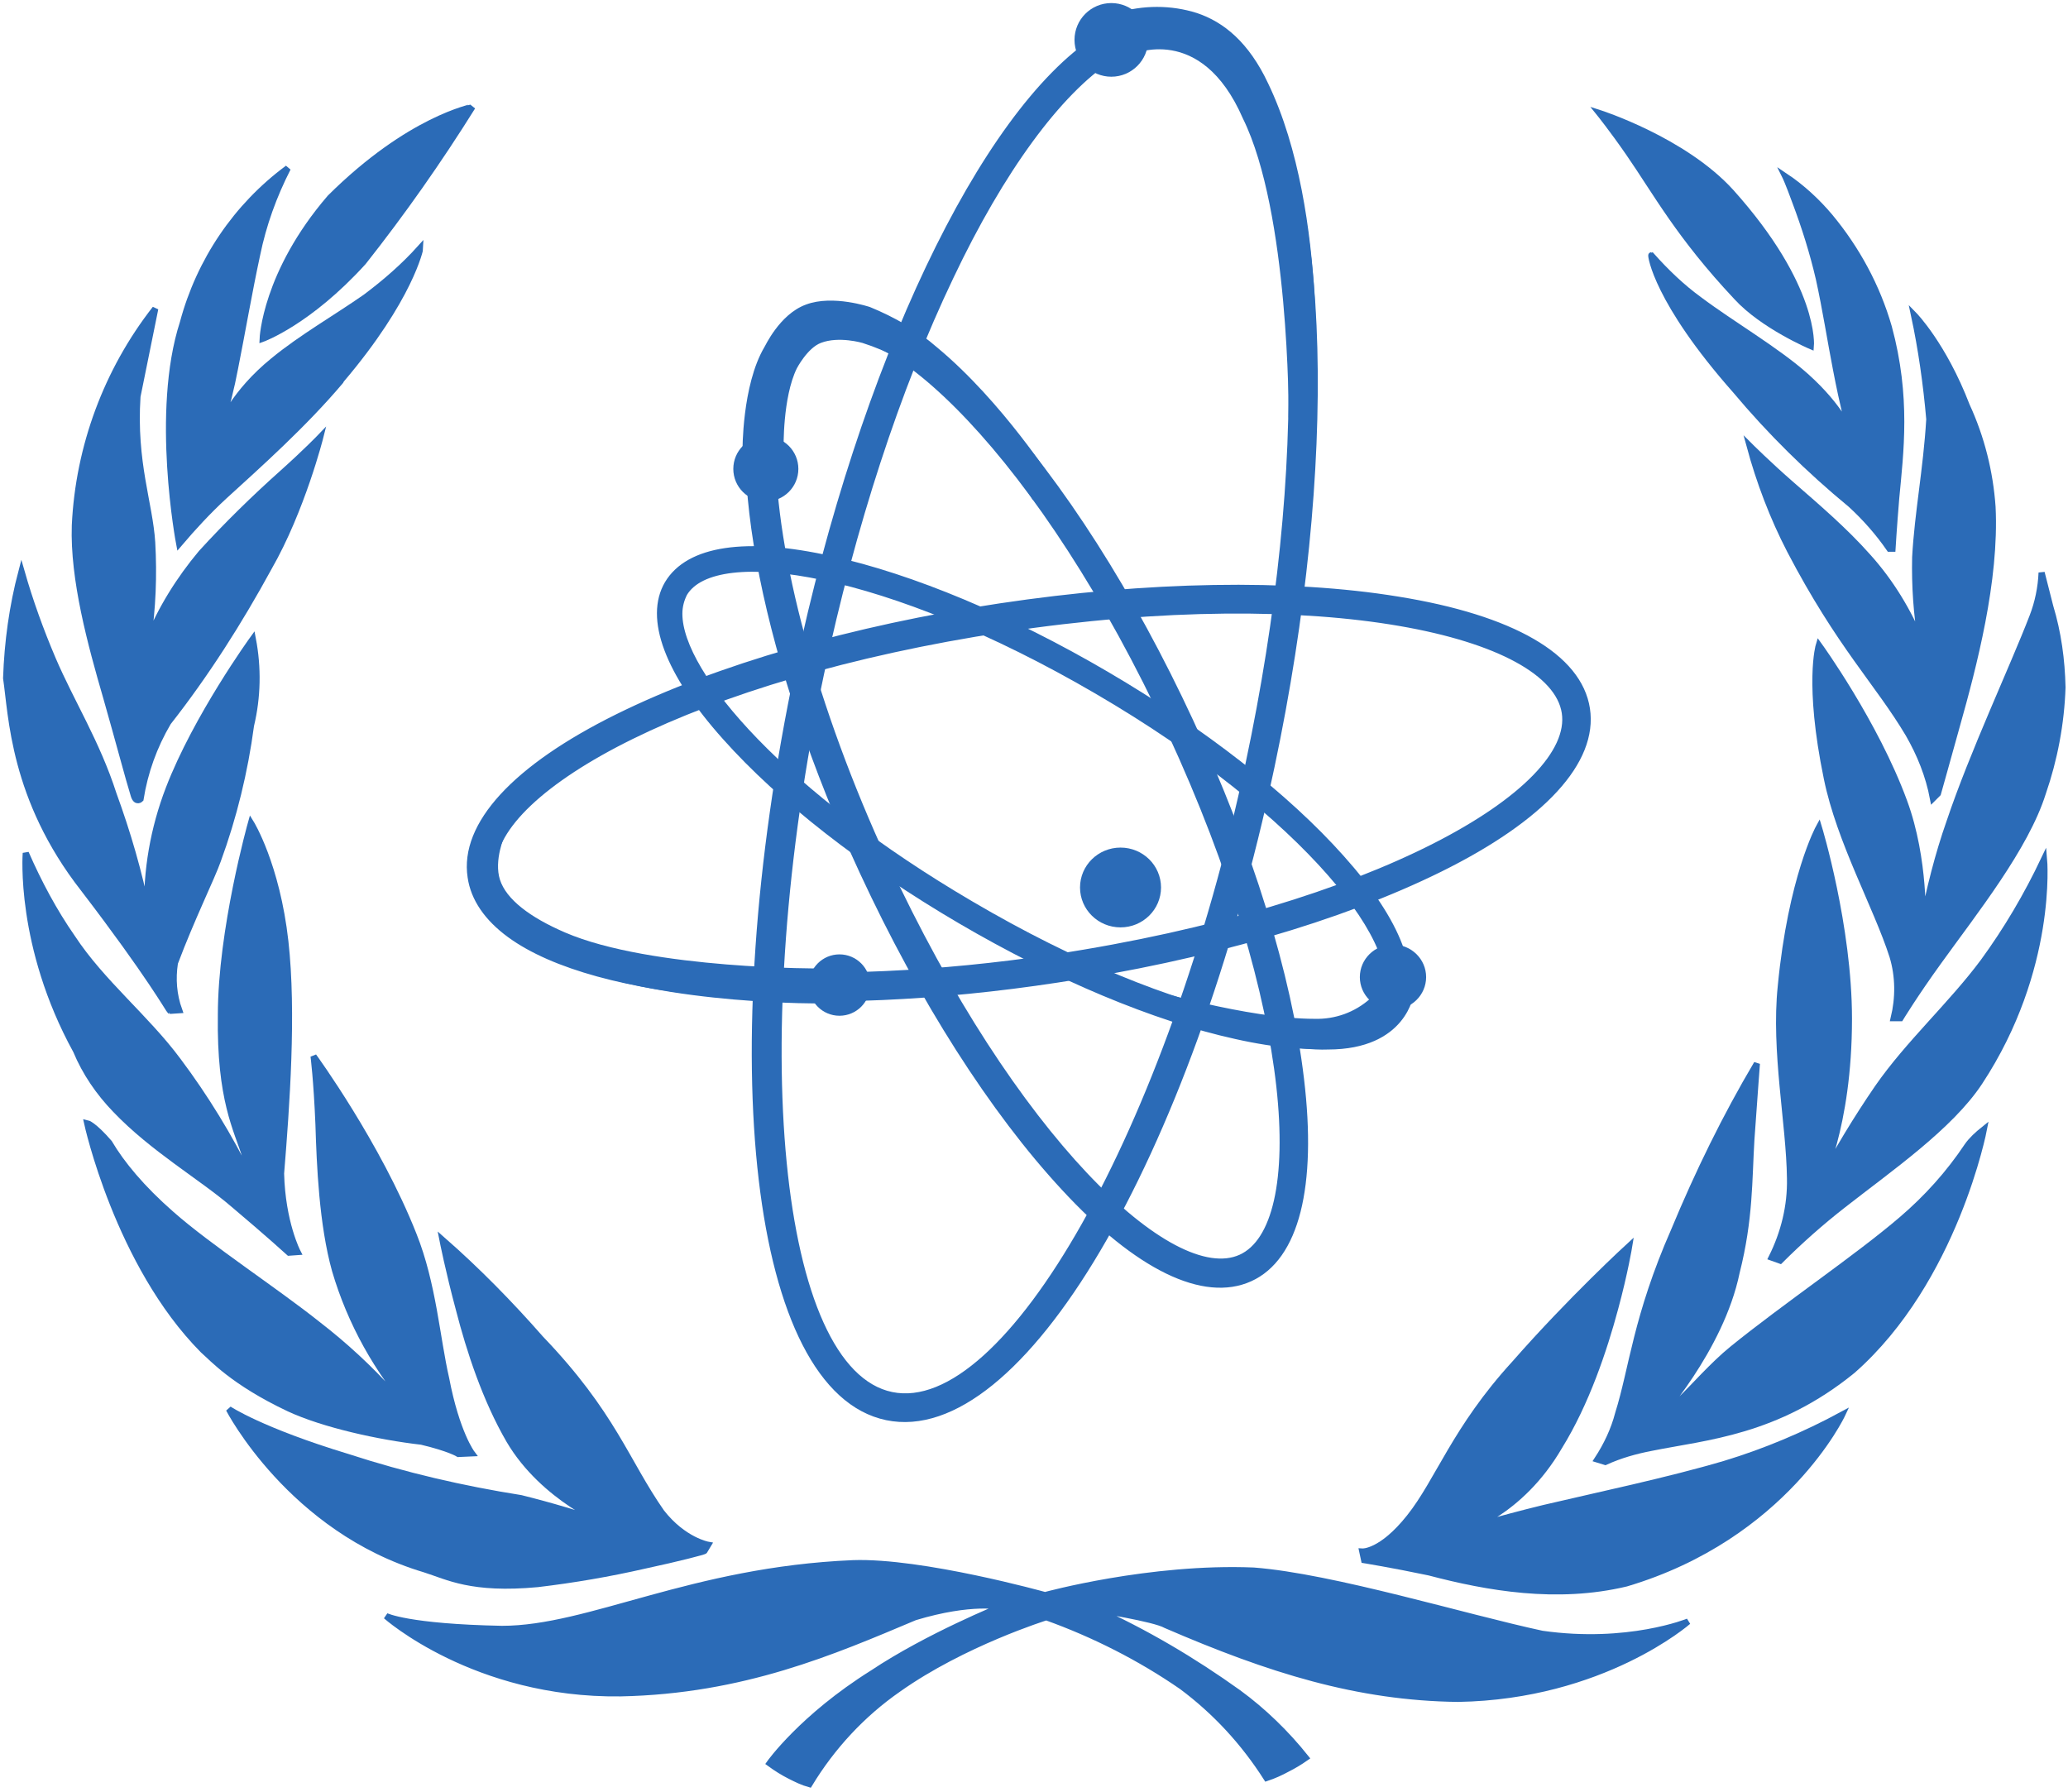 <?xml version="1.0" encoding="UTF-8"?>
<svg width="337px" height="292px" viewBox="0 0 337 292" version="1.1" xmlns="http://www.w3.org/2000/svg" xmlns:xlink="http://www.w3.org/1999/xlink">
    <title>Logo</title>
    <g id="Page-1" stroke="none" stroke-width="1" fill="none" fill-rule="evenodd">
        <g id="Logo" transform="translate(1, 1)" fill="#2B6BB7" fill-rule="nonzero" stroke="#2B6BB7">
            <path d="M52.8,31.2 C42.2,43.5 41.8,54.2 41.8,54.2 C41.8,54.2 49.3,51.5 58.2,41.7 C64.6,33.6 70.5,25.2 76,16.4 C75.9,16.5 65.8,18.3 52.8,31.2 Z" id="Path"></path>
            <path d="M54.6,60.9 L54.5,61.1 C48.5,68.2 41.2,74.7 35.5,79.9 C32.9,82.3 30.5,84.9 28.2,87.6 C28.2,87.6 24.1,66.1 28.8,51.6 C31.5,41.5 37.5,32.6 45.9,26.4 C43.6,30.9 41.9,35.6 40.9,40.5 C39.6,46.5 38.4,53.5 37.3,59 C36.7,62.2 35.9,65.3 35,68.3 C35,68.3 37.1,63 43.5,57.8 C48.1,54 53.9,50.7 58.6,47.4 C61.8,45 64.8,42.4 67.5,39.4 C67.5,39.5 65.9,47.6 54.6,60.9 Z" id="Path"></path>
            <path d="M42.8,91.5 C38,100.3 32.6,108.8 26.4,116.7 C24.1,120.6 22.6,124.8 21.9,129.2 C21.9,129.2 21.2,129.9 20.8,128.6 C19.9,125.7 18.3,119.6 16.3,112.6 C13.8,104 10.9,93.4 11.2,84.6 C11.8,71.8 16.4,59.4 24.3,49.3 C24.3,49.3 23.5,53.2 21.4,63.6 C20.7,74.4 23.4,81 23.8,87.4 C24.1,92.7 23.9,98.1 23.1,103.4 C25.2,98.2 28.2,93.4 31.8,89.1 C36,84.5 40.5,80.1 45.1,76 C49,72.5 51.2,70.2 51.2,70.2 C51.2,70.2 48.2,82.1 42.8,91.5 Z" id="Path"></path>
            <path d="M12.6,143.8 C1.1,129.1 0.9,115.5 0,109.5 C0.2,103.6 1,97.8 2.5,92.1 C3.9,97 5.6,101.7 7.6,106.4 C10.6,113.4 14.8,120 17.5,128.4 C19.8,134.7 21.7,141.2 23,147.8 C22.8,140.9 24,134 26.5,127.5 C31,115.8 40.2,103.1 40.2,103.1 C41.1,107.8 41,112.6 39.9,117.2 C38.9,124.7 37.1,132.1 34.5,139.2 C33.6,141.8 30.2,148.7 27.5,155.9 C27.1,158.5 27.3,161.1 28.2,163.6 L26.7,163.7 C26.6,163.7 23.4,157.9 12.6,143.8 Z" id="Path"></path>
            <path d="M11.4,170.2 C12.9,173.8 15.1,177 17.8,179.8 C23.9,186.2 31.9,190.8 37,195.2 C42.7,200 46.1,203.1 46.1,203.1 L47.5,203 C47.5,203 45,198.2 44.8,190.2 C45.7,179.2 46.8,164 45.5,152.4 C44.1,139.9 39.9,133.1 39.9,133.1 C39.9,133.1 35,150.5 35,164.4 C34.8,178.2 37.6,183 39,187.5 C39.4,188.6 39.6,189.8 39.7,190.9 C36.4,184.2 32.5,177.8 28,171.8 C22.8,164.8 15.6,159.1 10.8,151.8 C7.8,147.5 5.3,142.8 3.2,138 C3.2,138 2,153.1 11.4,170.2 Z" id="Path"></path>
            <path d="M67.7,233.9 C60.7,233.1 51.7,231.1 46.1,228.5 C37,224.2 33.6,220.3 32.1,219 C18.2,205 13.2,182 13.2,182 C13.2,182 14.2,182.2 16.8,185.2 C18.8,188.6 22.1,192.6 26.9,196.8 C33,202.2 43.9,209.3 50.8,214.8 C55.2,218.2 59.2,221.9 62.9,226 C64,227.1 65.2,228.2 66.4,229.1 C60.5,222.4 56.1,214.5 53.6,206 C51.5,198.5 51.1,188.8 50.9,182.2 C50.6,174.9 50.1,171.1 50.1,171.1 C50.1,171.1 60.6,185.5 66.4,200.2 C69.6,208.2 70.2,217.1 71.7,223.6 C73.4,232.5 75.9,235.8 75.9,235.8 L73.7,235.9 C73.7,235.9 72.3,235 67.7,233.9 Z" id="Path"></path>
            <path d="M104,254.1 C98.3,255.4 92.5,256.4 86.6,257.1 C75.8,258.1 72,255.9 68.2,254.7 C46.4,248.2 36.3,228.6 36.3,228.6 C36.3,228.6 41.5,232.1 55.7,236.4 C64.9,239.4 74.4,241.6 83.9,243.1 C88.7,244.3 93.5,245.7 98.2,247.4 C98.2,247.4 87.6,243.2 82,233.7 C78.1,227 75.5,219 73.8,212.4 C72.1,206.1 71.1,201 71.1,201 C76.8,206 82.1,211.4 87.1,217.1 C98.9,229.4 101,237.1 106.8,245.4 C110.4,250 114.4,250.7 114.4,250.7 L113.8,251.7 C113.8,251.8 109.6,252.9 104,254.1 Z" id="Path"></path>
            <path d="M148.1,262.5 C134.8,268.1 120.1,274.5 100.1,274.9 C76.4,275.2 61.9,262.3 61.9,262.3 C61.9,262.3 65.4,264.1 80.8,264.4 C95,264.4 111.7,254.8 138,253.7 C149.2,253.3 169.3,258.9 169.3,258.9 C169.3,258.9 186.4,254.2 203.3,254.9 C216.2,255.9 237.7,262.5 250.3,265.2 C264.3,267.2 274.1,263.2 274.1,263.2 C274.1,263.2 260.2,275.4 236.6,275.8 C220.2,275.6 205.9,271.1 189,263.8 C187.1,262.7 177.4,261.2 177.4,261.2 C185.6,264.9 193.4,269.5 200.8,274.8 C204.9,277.8 208.6,281.4 211.8,285.4 C210.8,286.1 209.8,286.7 208.8,287.2 C207.7,287.8 206.6,288.3 205.4,288.7 C201.7,282.9 197.1,277.9 191.6,273.8 C184.8,269.1 177.3,265.3 169.5,262.5 C169.5,262.5 156,266.7 145.4,274.2 C139.5,278.3 134.6,283.6 130.9,289.7 C129.8,289.4 128.8,288.9 127.8,288.4 C126.6,287.8 125.5,287.1 124.4,286.3 C124.4,286.3 129.7,278.8 141.2,271.6 C150.2,265.6 162.1,260.8 162.1,260.8 C162.1,260.8 157.4,259.7 148.1,262.5 Z" id="Path"></path>
            <path d="M228.7,246.2 C233.4,240.3 236.1,231.8 245.8,221.2 C255,210.7 264.5,202 264.5,202 C264.5,202 263.8,206.3 262.2,212.2 C260.4,218.9 257.5,227.6 253.1,234.7 C246.7,245.7 237.5,248.3 237.5,248.3 C237.5,248.3 242.4,246.7 250.6,244.7 C259.1,242.7 271,240.2 280.1,237.5 C286.7,235.5 293.1,232.8 299.2,229.5 C299.2,229.5 289.9,249.3 264,257 C252.7,259.7 241.4,257.7 231.9,255.2 C225.7,253.9 221.3,253.2 221.3,253.2 L221,251.8 C221,251.8 224.1,252 228.7,246.2 Z" id="Path"></path>
            <path d="M271.8,199.5 C265.6,213.6 265,222 262.7,229.3 C262,232 260.8,234.5 259.3,236.8 L260.6,237.2 C263,236.1 265.5,235.4 268.1,234.9 C277,233.1 288.5,232.4 300.9,222.3 C317.6,207.6 322.3,183 322.3,183 C321.3,183.8 320.3,184.7 319.6,185.7 C316.6,190.2 313,194.2 308.9,197.7 C301.8,203.8 289.8,211.9 281.3,218.8 C278.1,221.4 274.9,225.1 272.8,227.1 C271.7,228.3 270.4,229.4 269,230.3 C269,230.3 279.4,218.9 282,206.3 C284.2,197.6 284,191.3 284.4,184.7 C284.9,177.6 285.3,172.3 285.3,172.3 C280.2,180.9 275.7,190.1 271.8,199.5 Z" id="Path"></path>
            <path d="M287.7,203.9 C289.7,199.9 290.8,195.5 290.7,191 C290.6,182.1 288.1,170.3 289.2,159.7 C290.9,142 295.4,133.8 295.4,133.8 C295.4,133.8 300.3,149.9 300.3,165 C300.3,182.8 295.4,192.1 295.4,192.1 C298.3,186.6 301.5,181.3 305,176.2 C310,169 317,162.7 322.2,155.7 C326,150.5 329.3,144.9 332.1,139 C332.1,139 333.7,156.9 321.6,175.3 C316.8,182.6 306.8,189.5 299.4,195.3 C295.8,198.1 292.3,201.2 289.1,204.4 L287.7,203.9 Z" id="Path"></path>
            <path d="M307.4,154.8 C304.8,146.7 298.8,136.1 296.7,125.8 C293.5,110.3 295.4,104.1 295.4,104.1 C295.4,104.1 304.6,116.8 309.3,129.6 C312.8,139.1 312.3,149.6 312.3,149.6 C313.4,143.9 314.8,138.3 316.7,132.9 C320.5,121.6 327,107.8 330.2,99.5 C331.1,97.2 331.6,94.7 331.7,92.3 C331.7,92.3 332.2,94.3 333.1,97.8 C334.4,102.1 335,106.5 335.1,111 C334.9,116.9 333.8,122.7 331.9,128.2 C329.1,137.1 320.8,147.5 314.9,155.7 C311,161.1 308.7,164.9 308.7,164.9 L307.6,164.9 C308.4,161.6 308.4,158.1 307.4,154.8 Z" id="Path"></path>
            <path d="M290.7,88.7 C298.8,104.2 305,110.2 310,118.6 C311.9,121.9 313.3,125.4 314,129.1 L314.8,128.3 C314.8,128.3 316.1,123.7 317.9,117.2 C320.6,107.6 324.3,93.6 323.7,81.6 C323.3,75.9 321.9,70.3 319.5,65.1 C315.7,55.2 310.9,50.3 310.9,50.3 C312.1,55.9 312.9,61.6 313.4,67.3 C312.9,75.6 311.5,82.5 311.1,89.8 C311,94.4 311.3,99.1 312.1,103.7 C310,98.6 307.1,93.8 303.4,89.7 C299.6,85.4 294.9,81.4 291,78 C287.1,74.6 284.1,71.6 284.1,71.6 C285.7,77.5 287.9,83.3 290.7,88.7 Z" id="Path"></path>
            <path d="M281.8,62.6 C287.5,69.4 293.8,75.6 300.6,81.2 C303,83.4 305.1,85.8 306.9,88.4 L307.4,88.4 C307.4,88.4 307.6,85 308,80.2 C308.7,72.7 309.9,63.7 306.8,52.3 C304.9,45.7 301.6,39.6 297.2,34.3 C295.1,31.8 292.6,29.5 289.9,27.7 C289.9,27.7 290.4,28.7 291.6,32 C293.1,36 294.4,40.1 295.4,44.4 C296.5,49.4 297.3,54.6 298.2,59.2 C299.3,65 300.5,69.5 300.5,69.5 C300.5,69.5 299.1,65.5 293.3,60.3 C288.6,56.1 281.2,51.8 276,47.9 C273.1,45.8 270.5,43.3 268.1,40.6 C268,40.6 268.9,48 281.8,62.6 Z" id="Path"></path>
            <path d="M282,47.4 C272.6,37.4 268.9,30.4 264.4,23.9 C261.7,20 259.6,17.4 259.6,17.4 C259.6,17.4 273.4,21.8 281.1,30.3 C295,45.8 294.1,55.4 294.1,55.4 C294.1,55.4 286.3,52.1 282,47.4 Z" id="Path"></path>
            <path d="M177.8,5.3 C159.1,17.4 139.5,58.7 129.1,107.9 C115.6,171.8 121.9,225.4 143.5,229.9 C165.1,234.4 192.6,187.9 206.2,123.9 C216.6,74.7 215.4,29.1 203.2,10.5 C200,5.7 196.2,2.8 191.8,1.9 L191.8,1.9 C187.3,1 182.7,2.1 177.8,5.3 Z M144.3,226.3 C125.4,222.4 120.1,168.5 132.8,108.7 C137.9,84.7 145.2,62.3 153.9,44.1 C162.2,26.6 171.5,14 179.9,8.5 C183.9,5.9 187.6,5 191,5.7 L191,5.7 C194.4,6.4 197.4,8.8 200,12.7 C205.5,21.1 208.8,36.3 209.4,55.7 C210,75.9 207.6,99.3 202.5,123.3 C189.8,183 163.2,230.2 144.3,226.3 L144.3,226.3 Z" id="Shape"></path>
            <path d="M181.1,1.6 C185.3,0.3 189.8,0.3 193.9,1.6 C198.1,3 202.1,6.2 205.2,12.8 C215.3,33.8 212.7,66.5 212.7,66.5 L209.5,66.5 C209.5,66.5 209.6,33.5 202,18.1 C195,2 183.3,7.4 183.3,7.4 L181.1,1.6 Z" id="Path"></path>
            <circle id="Oval" cx="180.1" cy="5.5" r="5.5"></circle>
            <path d="M130,50.4 L130,50.4 C126.9,51.8 124.6,54.6 123,58.7 C117.3,74.1 123.9,107.2 139.6,141.1 C149.2,161.8 160.8,180 172.4,192.5 C184.4,205.5 195.2,210.7 202.7,207.3 C210.2,203.9 213.1,192.3 211,174.8 C209,157.9 202.6,137.3 193,116.6 C183.4,95.9 171.8,77.7 160.2,65.2 C148.3,52.2 137.5,47 130,50.4 Z M189.7,118.2 C210.5,163.1 212.5,198.8 201.2,203.9 C189.9,209 164,184.4 143.2,139.5 C131.6,114.4 124.9,89.2 124.9,72.4 C124.8,68.2 125.4,64 126.7,59.9 C127.9,56.8 129.5,54.7 131.7,53.7 C142.9,48.6 168.9,73.3 189.7,118.2 L189.7,118.2 Z" id="Shape"></path>
            <path d="M130.5,49.1 C134.7,47.5 140.6,49.5 140.6,49.5 C144.5,51.1 148.2,53.2 151.4,56 C162,64.8 170.4,78 170.4,78 L167.5,79.8 C167.5,79.8 159.7,67.7 150.8,60.4 C147.5,57.7 143.8,55.7 139.7,54.4 C139.7,54.4 135.7,53.2 132.6,54.4 C130.2,55.3 128.4,58.8 128.4,58.8 C126,63.7 126.2,72.1 126.2,72.1 L120.5,72.5 C120.5,72.5 120.4,61.9 124,55.8 C124.1,55.7 126.4,50.6 130.5,49.1 Z" id="Path"></path>
            <circle id="Oval" cx="123.8" cy="75.4" r="4.8"></circle>
            <path d="M162,97.8 C138,101.4 115.9,107.8 99.7,115.8 C82.9,124.1 74.4,133.4 75.7,141.9 L75.7,141.9 C76.2,145.4 78.4,148.6 82.1,151.3 C96.2,161.6 132.1,164.6 171.3,158.6 C195.3,155 217.4,148.6 233.6,140.6 C250.4,132.3 258.9,123 257.6,114.5 C256.3,106 245.4,99.7 226.8,96.7 C209.1,93.8 186,94.2 162,97.8 Z M79.3,140.3 C79.3,127.4 111.8,109.2 162.6,101.5 C214.8,93.6 252,102.2 254,115.1 C256,128 223,147.1 170.8,155 C133,160.7 97.5,158 84.3,148.3 C81.4,146.2 79.8,143.9 79.4,141.4 C79.3,141.1 79.3,140.7 79.3,140.3 L79.3,140.3 Z" id="Shape"></path>
            <path d="M133.1,157.3 C133.1,157.3 105.1,157.5 90.9,151.4 C85.1,148.9 81.1,145.9 80,142.5 C78.9,139.1 80.8,134.9 80.8,134.9 L76,138 C78.5,146.1 84.4,152.6 92.2,155.9 C107.6,162.3 133.4,162 133.4,162 L133.1,157.3 Z" id="Path"></path>
            <circle id="Oval" cx="135.8" cy="159.5" r="4.5"></circle>
            <path d="M107.8,94.1 L107.8,94.1 C104.5,99.7 107.8,108.6 117.2,119.1 C126.2,129.2 139.8,139.8 155.5,149 C171.2,158.2 187.2,164.9 200.4,167.8 C214.2,170.9 223.7,169.5 227,163.8 C230.3,158.1 227,149.3 217.6,138.8 C208.6,128.7 195,118.1 179.3,108.9 C163.6,99.7 147.6,93 134.4,90.1 C120.6,87 111.2,88.4 107.8,94.1 Z M177.8,111.6 C211.9,131.5 229.4,153.9 224.4,162.3 C219.4,170.7 191.2,166.3 157.2,146.3 C127,128.6 109.7,109 109.7,99 C109.7,97.8 110,96.7 110.5,95.7 C115.5,87.3 143.7,91.7 177.8,111.6 L177.8,111.6 Z" id="Shape"></path>
            <path d="M185.6,160.5 C185.6,160.5 202.2,165.5 213.2,165.5 C216.7,165.6 220,164.4 222.6,162.1 C223,161.7 223.2,161.1 223.1,160.6 L228.9,160.8 C228.9,160.8 227.9,169.5 215.4,169.5 C205.5,169.9 184.6,162.5 184.6,162.5 L185.6,160.5 Z" id="Path"></path>
            <ellipse id="Oval" cx="226" cy="158.2" rx="4.9" ry="4.8"></ellipse>
            <ellipse id="Oval" cx="181.6" cy="143.6" rx="6.1" ry="6"></ellipse>
        </g>
    </g>
</svg>